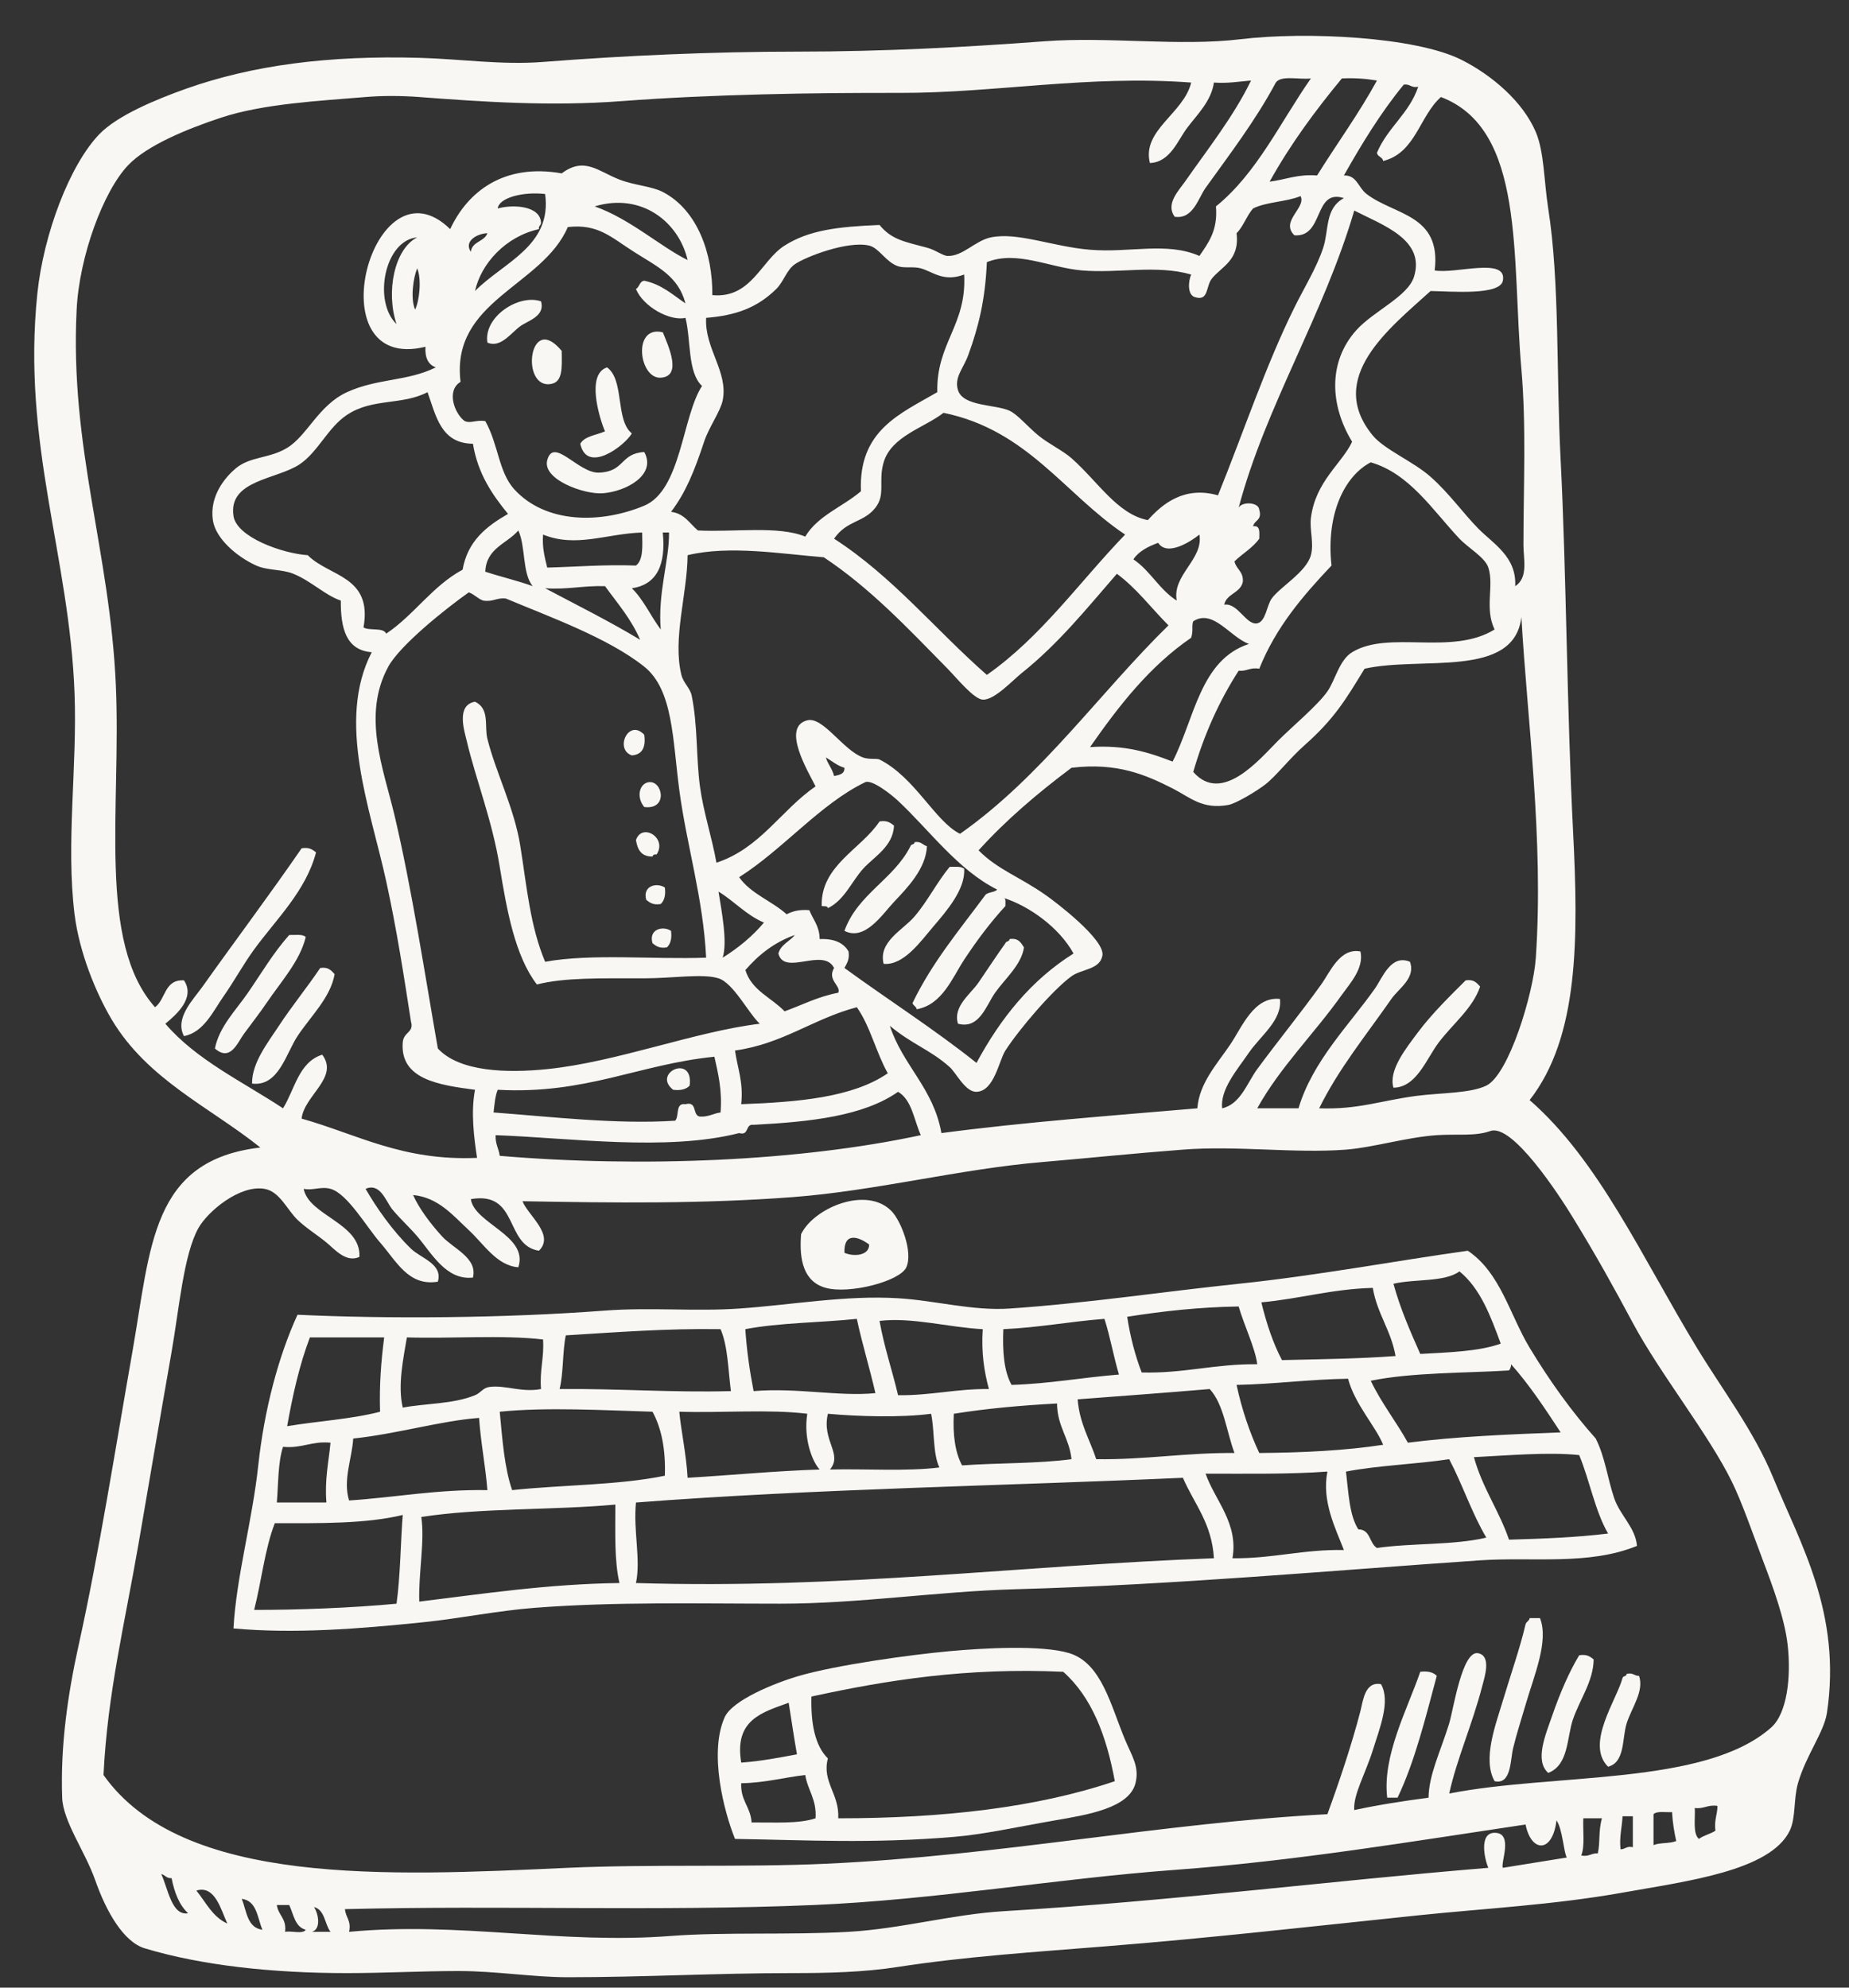 <?xml version="1.0" encoding="UTF-8"?> <svg xmlns="http://www.w3.org/2000/svg" width="40" height="43" viewBox="0 0 40 43" fill="none"><rect x="0" y="0" width="40" height="43" fill="#333333" stroke="none"/> <path fill-rule="evenodd" clip-rule="evenodd" d="M11.704 6.519C11.799 6.84 11.426 6.935 11.258 7.055C11.057 7.198 10.832 7.537 10.544 7.412C10.456 6.858 11.218 6.353 11.704 6.519Z" fill="#F8F7F3"></path> <path fill-rule="evenodd" clip-rule="evenodd" d="M14.339 7.189C14.46 7.487 14.764 8.143 14.294 8.171C13.822 8.2 13.674 7.026 14.339 7.189Z" fill="#F8F7F3"></path> <path fill-rule="evenodd" clip-rule="evenodd" d="M12.151 7.591C12.158 7.972 12.171 8.257 11.928 8.305C11.252 8.439 11.436 6.724 12.151 7.591Z" fill="#F8F7F3"></path> <path fill-rule="evenodd" clip-rule="evenodd" d="M13.133 7.948C13.513 8.223 13.307 9.084 13.669 9.377C13.507 9.649 12.697 10.261 12.553 9.6C12.651 9.431 12.903 9.414 13.088 9.332C12.971 9.059 12.672 8.095 13.133 7.948Z" fill="#F8F7F3"></path> <path fill-rule="evenodd" clip-rule="evenodd" d="M13.937 9.779C14.21 10.271 13.549 10.632 13.044 10.671C12.641 10.703 11.729 10.374 11.838 9.957C11.974 9.44 12.51 10.239 12.954 10.225C13.52 10.207 13.41 9.809 13.937 9.779Z" fill="#F8F7F3"></path> <path fill-rule="evenodd" clip-rule="evenodd" d="M13.937 15.895C13.976 16.172 13.891 16.326 13.669 16.342C13.288 16.213 13.598 15.535 13.937 15.895Z" fill="#F8F7F3"></path> <path fill-rule="evenodd" clip-rule="evenodd" d="M13.937 17.459C13.757 17.239 13.836 16.956 14.026 16.923C14.334 16.868 14.465 17.526 13.937 17.459Z" fill="#F8F7F3"></path> <path fill-rule="evenodd" clip-rule="evenodd" d="M19.34 17.86C19.323 18.315 18.904 18.535 18.669 18.798C18.416 19.081 18.27 19.47 17.91 19.647C17.904 19.594 17.829 19.609 17.776 19.602C17.751 18.724 18.629 18.373 19.027 17.771C19.19 17.742 19.264 17.801 19.34 17.86Z" fill="#F8F7F3"></path> <path fill-rule="evenodd" clip-rule="evenodd" d="M14.204 18.486C14.153 18.478 14.125 18.496 14.116 18.53C13.872 18.535 13.79 18.379 13.758 18.173C13.889 17.791 14.443 18.126 14.204 18.486Z" fill="#F8F7F3"></path> <path fill-rule="evenodd" clip-rule="evenodd" d="M20.053 18.307C20.03 18.791 19.638 19.197 19.34 19.512C19.087 19.78 18.711 20.366 18.268 20.138C18.555 19.338 19.332 19.029 19.696 18.307C19.707 18.258 19.786 18.276 19.786 18.218C19.927 18.196 19.96 18.281 20.053 18.307Z" fill="#F8F7F3"></path> <path fill-rule="evenodd" clip-rule="evenodd" d="M6.837 18.44C6.618 19.279 5.966 19.896 5.498 20.54C5.262 20.863 5.065 21.229 4.828 21.566C4.614 21.87 4.409 22.334 3.98 22.415C3.772 22.027 4.184 21.622 4.382 21.343C5.071 20.372 5.844 19.342 6.525 18.352C6.688 18.323 6.762 18.382 6.837 18.44Z" fill="#F8F7F3"></path> <path fill-rule="evenodd" clip-rule="evenodd" d="M20.858 18.798C20.886 19.242 20.474 19.713 20.188 20.048C19.916 20.366 19.551 20.89 19.116 20.852C18.995 20.372 19.533 20.122 19.786 19.825C20.071 19.491 20.269 19.085 20.545 18.753C20.664 18.754 20.8 18.736 20.858 18.798Z" fill="#F8F7F3"></path> <path fill-rule="evenodd" clip-rule="evenodd" d="M14.383 19.2C14.405 19.37 14.37 19.485 14.294 19.557C14.131 19.586 14.056 19.527 13.981 19.468C13.894 19.17 14.198 19.083 14.383 19.2Z" fill="#F8F7F3"></path> <path fill-rule="evenodd" clip-rule="evenodd" d="M14.517 20.138C14.538 20.308 14.504 20.422 14.428 20.495C14.265 20.523 14.19 20.465 14.116 20.406C14.027 20.107 14.332 20.02 14.517 20.138Z" fill="#F8F7F3"></path> <path fill-rule="evenodd" clip-rule="evenodd" d="M6.614 20.272C6.491 20.789 6.075 21.241 5.765 21.7C5.636 21.893 5.433 22.152 5.274 22.37C5.136 22.562 4.982 22.976 4.649 22.683C4.743 22.21 5.103 21.856 5.364 21.477C5.659 21.048 5.916 20.609 6.257 20.227C6.385 20.232 6.55 20.202 6.614 20.272Z" fill="#F8F7F3"></path> <path fill-rule="evenodd" clip-rule="evenodd" d="M22.152 20.495C22.098 20.873 21.74 21.174 21.527 21.477C21.33 21.758 21.188 22.271 20.724 22.147C20.61 21.774 20.993 21.511 21.17 21.254C21.364 20.972 21.566 20.66 21.75 20.406C21.761 20.357 21.839 20.375 21.84 20.316C22.034 20.286 22.087 20.397 22.152 20.495Z" fill="#F8F7F3"></path> <path fill-rule="evenodd" clip-rule="evenodd" d="M7.239 21.075C7.15 21.585 6.718 21.987 6.436 22.415C6.188 22.788 6.027 23.514 5.453 23.442C5.447 22.993 5.792 22.56 6.034 22.192C6.318 21.758 6.647 21.359 6.927 20.941C7.104 20.913 7.168 20.998 7.239 21.075Z" fill="#F8F7F3"></path> <path fill-rule="evenodd" clip-rule="evenodd" d="M32.02 21.343C31.864 21.809 31.432 22.147 31.127 22.549C30.855 22.907 30.648 23.524 30.145 23.531C30.033 23.155 30.414 22.683 30.681 22.325C30.984 21.919 31.404 21.511 31.707 21.209C31.885 21.18 31.948 21.266 32.02 21.343Z" fill="#F8F7F3"></path> <path fill-rule="evenodd" clip-rule="evenodd" d="M14.919 23.486C14.847 23.563 14.732 23.597 14.562 23.576C14.097 23.21 15.01 22.789 14.919 23.486Z" fill="#F8F7F3"></path> <path fill-rule="evenodd" clip-rule="evenodd" d="M18.268 27.103C18.467 27.19 18.803 27.169 18.803 26.924C18.589 26.763 18.252 26.634 18.268 27.103ZM17.33 26.701C17.601 26.131 18.76 25.641 19.295 26.21C19.491 26.419 19.756 27.084 19.607 27.416C19.471 27.719 18.378 28.002 17.866 27.862C17.387 27.731 17.285 27.263 17.33 26.701Z" fill="#F8F7F3"></path> <path fill-rule="evenodd" clip-rule="evenodd" d="M5.945 32.952C5.728 33.51 5.656 34.212 5.498 34.828C6.395 34.831 7.627 34.785 8.578 34.694C8.661 34.121 8.672 33.239 8.713 32.774C7.923 32.967 6.928 32.954 5.945 32.952ZM9.114 32.818C9.192 33.343 9.051 34.035 9.07 34.649C10.476 34.477 11.844 34.268 13.401 34.247C13.288 33.764 13.312 33.145 13.312 32.55C11.947 32.674 10.403 32.618 9.114 32.818ZM13.758 32.505C13.697 33.12 13.866 33.733 13.758 34.247C18.24 34.384 22.069 33.865 26.261 33.711C26.217 32.951 25.832 32.532 25.59 31.97C21.754 32.144 17.65 32.206 13.758 32.505ZM26.081 31.881C26.281 32.457 26.796 32.951 26.662 33.711C27.535 33.721 28.192 33.515 29.073 33.533C28.889 33.056 28.59 32.478 28.716 31.836C27.883 31.896 26.976 31.881 26.081 31.881ZM29.118 31.836C29.173 32.287 29.188 32.778 29.385 33.086C29.653 33.087 29.619 33.388 29.788 33.488C30.543 33.38 31.457 33.431 32.154 33.264C31.843 32.742 31.638 32.113 31.351 31.568C30.626 31.677 29.817 31.702 29.118 31.836ZM31.886 31.524C32.068 32.189 32.429 32.677 32.645 33.309C33.383 33.288 34.113 33.26 34.788 33.176C34.504 32.686 34.39 32.026 34.163 31.479C33.49 31.408 32.6 31.489 31.886 31.524ZM6.123 31.3C6.012 31.635 6.023 32.093 5.989 32.505C6.346 32.505 6.704 32.505 7.061 32.505C7.021 32.005 7.11 31.632 7.15 31.211C6.738 31.171 6.534 31.34 6.123 31.3ZM10.364 30.675C9.546 30.735 8.572 31.024 7.641 31.121C7.617 31.549 7.413 32.019 7.552 32.461C8.556 32.394 9.453 32.219 10.544 32.237C10.501 31.7 10.401 31.219 10.364 30.675ZM17.955 31.791C18.74 31.773 19.607 31.835 20.322 31.747C20.177 31.444 20.221 30.955 20.143 30.585C19.491 30.672 18.567 30.644 17.91 30.585C17.772 31.172 18.239 31.451 17.955 31.791ZM14.875 31.97C15.831 31.914 16.752 31.823 17.732 31.791C17.579 31.631 17.377 31.134 17.464 30.585C16.629 30.483 15.604 30.57 14.696 30.541C14.722 30.877 14.85 31.485 14.875 31.97ZM10.811 30.541C10.868 31.14 10.911 31.752 11.079 32.237C12.168 32.121 13.385 32.132 14.383 31.925C14.402 31.355 14.31 30.897 14.116 30.541C13.073 30.511 11.839 30.437 10.811 30.541ZM20.634 30.585C20.61 31.041 20.662 31.422 20.813 31.702C21.59 31.646 22.444 31.666 23.18 31.568C23.133 31.108 22.871 30.864 22.867 30.363C22.09 30.404 21.34 30.472 20.634 30.585ZM23.313 30.273C23.354 30.798 23.576 31.141 23.715 31.568C24.771 31.582 25.656 31.425 26.706 31.434C26.532 30.969 26.477 30.384 26.17 30.05C25.225 30.131 24.267 30.2 23.313 30.273ZM26.751 29.961C26.867 30.5 27.034 30.988 27.242 31.434C28.187 31.426 29.097 31.383 29.922 31.256C29.765 30.862 29.309 30.381 29.163 29.827C28.327 29.84 27.581 29.943 26.751 29.961ZM32.645 29.648C31.754 29.705 30.549 29.687 29.654 29.871C29.885 30.355 30.202 30.751 30.457 31.211C31.5 31.078 32.629 31.031 33.762 30.988C33.426 30.475 33.089 29.963 32.69 29.514C32.691 29.576 32.669 29.613 32.645 29.648ZM8.802 28.933C8.729 29.376 8.598 29.967 8.713 30.452C9.208 30.358 9.797 30.379 10.276 30.184C10.403 30.132 10.444 30.025 10.588 30.005C10.926 29.958 11.285 30.131 11.704 30.05C11.671 29.644 11.774 29.375 11.748 28.978C10.855 28.875 9.77 28.963 8.802 28.933ZM6.704 28.933C6.482 29.515 6.333 30.171 6.212 30.854C6.876 30.743 7.609 30.702 8.222 30.541C8.203 29.957 8.247 29.435 8.311 28.933C7.775 28.933 7.239 28.933 6.704 28.933ZM12.24 28.889C12.166 29.247 12.192 29.704 12.106 30.05C13.368 30.038 14.528 30.129 15.812 30.095C15.752 29.633 15.746 29.118 15.588 28.755C14.409 28.737 13.334 28.822 12.24 28.889ZM21.705 28.755C21.685 29.237 21.718 29.666 21.884 29.961C22.708 29.935 23.42 29.799 24.207 29.737C24.09 29.347 24.016 28.915 23.893 28.532C23.147 28.589 22.475 28.721 21.705 28.755ZM19.027 28.576C19.128 29.145 19.301 29.642 19.428 30.184C20.137 30.192 20.686 30.043 21.393 30.05C21.292 29.675 21.226 29.265 21.26 28.755C20.522 28.717 19.738 28.493 19.027 28.576ZM16.124 28.755C16.155 29.231 16.221 29.671 16.303 30.095C17.246 30.016 18.143 30.217 18.938 30.139C18.814 29.593 18.654 29.084 18.536 28.532C17.741 28.615 16.862 28.614 16.124 28.755ZM24.385 28.487C24.452 28.926 24.558 29.326 24.698 29.692C25.613 29.716 26.293 29.502 27.198 29.514C27.159 29.177 26.914 28.671 26.796 28.264C25.932 28.278 25.143 28.367 24.385 28.487ZM27.287 28.175C27.398 28.629 27.538 29.055 27.733 29.424C28.563 29.405 29.4 29.395 30.19 29.336C30.093 28.777 29.792 28.423 29.698 27.862C28.814 27.886 28.119 28.098 27.287 28.175ZM31.573 27.505C31.246 27.743 30.601 27.664 30.145 27.773C30.295 28.322 30.511 28.806 30.725 29.291C31.345 29.255 31.984 29.24 32.466 29.068C32.246 28.469 32.024 27.872 31.573 27.505ZM31.753 27.058C32.46 27.532 32.657 28.436 33.091 29.157C33.521 29.869 33.997 30.534 34.521 31.121C34.728 31.533 34.777 31.994 34.922 32.416C35.05 32.787 35.381 33.047 35.413 33.444C34.362 33.871 33.162 33.678 32.02 33.756C28.819 33.974 25.455 34.284 21.974 34.381C20.264 34.429 18.583 34.694 16.884 34.694C15.099 34.694 13.309 34.649 11.57 34.783C10.756 34.846 9.948 35.014 9.159 35.095C7.764 35.239 6.365 35.349 5.051 35.229C5.111 34.116 5.457 32.911 5.587 31.702C5.715 30.511 6.019 29.351 6.436 28.443C8.372 28.534 10.888 28.52 13.089 28.353C14.064 28.279 15.04 28.375 15.99 28.309C17.146 28.228 18.295 28.017 19.428 28.086C20.236 28.134 21.038 28.363 21.84 28.309C23.514 28.195 25.182 27.941 26.796 27.773C28.491 27.597 30.242 27.268 31.753 27.058Z" fill="#F8F7F3"></path> <path fill-rule="evenodd" clip-rule="evenodd" d="M33.315 35.006C33.511 35.503 33.186 36.248 33.003 36.881C32.918 37.174 32.807 37.514 32.734 37.819C32.67 38.087 32.696 38.614 32.333 38.534C32.065 38.061 32.358 37.309 32.512 36.792C32.677 36.238 32.879 35.668 33.003 35.14C33.018 35.081 33.081 35.069 33.092 35.006C33.166 35.006 33.241 35.006 33.315 35.006Z" fill="#F8F7F3"></path> <path fill-rule="evenodd" clip-rule="evenodd" d="M16.035 38.578C16.016 38.955 16.239 39.089 16.259 39.427C16.747 39.423 17.274 39.46 17.643 39.337C17.67 38.922 17.473 38.733 17.42 38.4C16.954 38.454 16.548 38.57 16.035 38.578ZM16.035 38.132C16.466 38.101 16.851 38.025 17.241 37.953C17.175 37.587 17.122 37.207 17.062 36.837C16.496 37.044 15.877 37.2 16.035 38.132ZM17.554 36.703C17.539 37.283 17.627 37.761 17.91 38.042C17.776 38.548 18.161 38.803 18.134 39.337C20.396 39.337 22.427 39.106 24.117 38.534C23.938 37.552 23.616 36.712 23.001 36.167C20.912 36.072 19.191 36.346 17.554 36.703ZM15.901 39.783C15.66 39.19 15.332 37.915 15.678 37.149C15.844 36.782 16.756 36.41 17.285 36.256C18.092 36.022 19.672 35.8 20.545 35.721C21.268 35.655 22.54 35.582 23.135 35.765C23.833 35.981 24.029 36.898 24.34 37.64C24.491 37.999 24.653 38.224 24.564 38.578C24.426 39.121 23.509 39.263 22.822 39.382C21.974 39.529 21.291 39.684 20.634 39.739C18.832 39.889 17.451 39.807 15.901 39.783Z" fill="#F8F7F3"></path> <path fill-rule="evenodd" clip-rule="evenodd" d="M34.476 35.899C34.47 36.371 34.182 36.753 34.029 37.194C33.894 37.584 33.94 38.185 33.493 38.355C33.192 38.086 33.44 37.52 33.583 37.105C33.749 36.623 33.953 36.156 34.163 35.81C34.326 35.781 34.401 35.84 34.476 35.899Z" fill="#F8F7F3"></path> <path fill-rule="evenodd" clip-rule="evenodd" d="M31.082 36.256C30.836 37.171 30.609 38.104 30.234 38.891C30.16 38.891 30.085 38.891 30.01 38.891C29.901 37.985 30.446 36.979 30.725 36.167C30.895 36.146 31.01 36.18 31.082 36.256Z" fill="#F8F7F3"></path> <path fill-rule="evenodd" clip-rule="evenodd" d="M35.458 36.256C35.573 36.586 35.298 36.943 35.19 37.283C35.088 37.604 35.16 38.125 34.788 38.221C34.291 37.73 34.975 36.774 35.101 36.301C35.112 36.252 35.19 36.271 35.19 36.212C35.327 36.179 35.353 36.257 35.458 36.256Z" fill="#F8F7F3"></path> <path fill-rule="evenodd" clip-rule="evenodd" d="M6.748 41.793C6.882 41.793 7.016 41.793 7.15 41.793C7.021 41.624 7.031 41.316 6.792 41.257C6.885 41.388 6.955 41.733 6.748 41.793ZM6.167 41.793C6.303 41.765 6.552 41.85 6.614 41.748C6.379 41.686 6.352 41.415 6.257 41.213C6.167 41.213 6.079 41.213 5.989 41.213C6.018 41.437 6.204 41.502 6.167 41.793ZM5.677 41.748C5.566 41.487 5.559 41.121 5.23 41.079C5.336 41.344 5.347 41.706 5.677 41.748ZM4.918 41.614C4.78 41.32 4.655 40.776 4.248 40.9C4.454 41.155 4.599 41.471 4.918 41.614ZM4.069 41.391C3.877 41.212 3.773 40.942 3.712 40.632C3.6 40.639 3.573 40.562 3.488 40.543C3.633 40.846 3.71 41.452 4.069 41.391ZM33.003 39.471C30.545 39.837 28.026 40.261 25.412 40.453C22.838 40.643 20.259 41.1 17.598 41.213C14.232 41.355 10.875 41.216 7.463 41.302C7.475 41.483 7.604 41.547 7.552 41.793C9.945 41.566 12.114 42.068 14.517 41.882C15.666 41.794 17.088 41.865 18.357 41.793C19.493 41.728 20.605 41.413 21.705 41.347C25.431 41.12 28.694 40.697 32.198 40.408C32.121 40.239 31.985 39.652 32.333 39.65C32.751 39.648 32.455 40.311 32.512 40.408C32.974 40.335 33.433 40.258 33.896 40.185C33.827 40.079 33.805 39.57 33.672 39.382C33.586 40.099 33.124 40.08 33.003 39.471ZM34.208 40.141C34.376 40.175 34.422 40.087 34.565 40.096C34.62 39.871 34.575 39.619 34.655 39.337C34.521 39.337 34.386 39.337 34.252 39.337C34.24 39.607 34.289 39.939 34.208 40.141ZM35.057 40.007C35.162 40.008 35.188 39.93 35.324 39.962C35.324 39.739 35.324 39.516 35.324 39.293C35.249 39.293 35.175 39.293 35.101 39.293C35.09 39.534 35.029 39.727 35.057 40.007ZM35.771 39.248C35.771 39.471 35.771 39.695 35.771 39.917C35.905 39.859 36.127 39.887 36.262 39.828C36.219 39.633 36.184 39.429 36.172 39.203C36.033 39.212 35.845 39.173 35.771 39.248ZM36.664 39.114C36.676 39.355 36.618 39.666 36.753 39.783C36.853 39.705 37.004 39.677 37.11 39.605C37.08 39.382 37.152 39.26 37.155 39.069C36.942 39.035 36.868 39.139 36.664 39.114ZM38.316 37.373C38.663 37.065 38.75 36.277 38.673 35.587C38.609 35.015 38.348 34.311 38.137 33.756C37.914 33.166 37.689 32.512 37.468 32.059C36.961 31.024 35.916 29.726 35.324 28.621C34.902 27.832 34.535 27.17 34.029 26.344C33.726 25.848 32.718 24.301 32.243 24.468C31.907 24.587 31.526 24.528 31.082 24.558C30.425 24.603 29.71 24.825 29.118 24.871C27.996 24.956 26.767 24.78 25.59 24.871C24.513 24.953 23.593 25.05 22.554 25.139C20.747 25.291 18.953 25.761 17.151 25.898C15.197 26.046 13.276 26.023 11.303 25.987C11.422 26.293 12.008 26.715 11.659 27.058C10.911 26.944 11.23 25.761 10.186 25.942C10.261 26.472 11.44 26.73 11.213 27.416C10.745 27.38 10.469 26.915 10.141 26.612C9.805 26.301 9.484 25.904 8.936 25.853C9.062 26.134 9.298 26.457 9.561 26.745C9.806 27.014 10.336 27.212 10.231 27.639C9.648 27.702 9.34 27.113 9.025 26.745C8.858 26.55 8.65 26.361 8.489 26.166C8.346 25.99 8.229 25.58 7.909 25.719C8.136 26.116 8.489 26.625 8.891 27.014C9.108 27.224 9.585 27.342 9.472 27.728C8.838 27.832 8.58 27.29 8.222 26.879C7.932 26.549 7.517 25.821 7.15 25.719C6.944 25.661 6.77 25.761 6.57 25.719C6.677 26.299 7.816 26.461 7.775 27.192C7.488 27.323 7.246 27.033 7.061 26.879C6.863 26.716 6.623 26.569 6.436 26.389C6.208 26.17 6.052 25.775 5.721 25.719C5.188 25.628 4.496 26.204 4.293 26.567C3.973 27.134 3.873 28.33 3.712 29.246C3.453 30.716 3.213 32.156 2.997 33.398C2.698 35.125 2.325 36.635 2.239 38.4C3.944 40.81 8.397 40.586 12.284 40.408C14.137 40.325 16.047 40.402 17.866 40.32C21.64 40.148 25.124 39.437 28.716 39.248C28.968 38.558 29.242 37.745 29.431 37.015C29.487 36.797 29.525 36.368 29.876 36.435C30.087 36.807 29.845 37.392 29.698 37.864C29.544 38.359 29.268 38.835 29.297 39.159C29.81 39.047 30.352 38.964 30.904 38.891C30.911 38.388 31.165 37.889 31.351 37.283C31.443 36.981 31.631 35.699 31.976 35.765C32.272 35.822 32.115 36.286 32.065 36.48C31.844 37.327 31.518 38.045 31.351 38.801C33.632 38.352 36.886 38.64 38.316 37.373ZM19.428 23.62C18.677 24.148 17.52 24.271 16.303 24.334C16.113 24.308 16.217 24.576 15.99 24.513C14.421 24.913 12.316 24.615 10.722 24.558C10.712 24.747 10.79 24.846 10.811 25.005C13.869 25.264 17.288 25.124 19.92 24.558C19.772 24.23 19.729 23.796 19.428 23.62ZM10.767 23.576C10.711 23.713 10.697 23.893 10.677 24.067C11.925 24.159 13.333 24.328 14.606 24.245C14.701 24.147 14.601 23.852 14.829 23.888C15.094 23.817 14.971 24.133 15.142 24.156C15.33 24.166 15.431 24.087 15.588 24.067C15.626 23.584 15.536 23.227 15.455 22.861C13.817 23.025 12.673 23.68 10.767 23.576ZM18.536 21.79C17.593 22.038 16.945 22.58 15.901 22.727C15.953 23.108 16.086 23.406 16.035 23.888C17.27 23.843 18.449 23.741 19.206 23.219C18.953 22.772 18.826 22.199 18.536 21.79ZM16.125 20.986C16.26 21.43 16.69 21.581 16.973 21.879C17.356 21.741 17.695 21.559 18.134 21.477C18.202 21.326 17.887 21.205 18.044 20.941C17.811 20.484 16.966 21.124 16.839 20.628C16.893 20.43 17.084 20.368 17.196 20.227C16.746 20.387 16.408 20.659 16.125 20.986ZM15.634 20.718C15.973 20.507 16.275 20.258 16.527 19.959C16.14 19.795 15.887 19.497 15.544 19.289C15.613 19.723 15.741 20.382 15.634 20.718ZM19.428 17.325C19.289 17.194 18.86 16.852 18.715 16.923C17.744 17.392 16.938 18.377 15.99 18.977C16.241 19.337 16.698 19.49 17.018 19.78C17.143 19.713 17.297 19.672 17.509 19.691C17.588 19.895 17.73 20.035 17.732 20.316C18.044 20.302 18.248 20.395 18.357 20.584C18.383 20.759 18.319 20.843 18.268 20.941C19.215 21.631 20.215 22.268 21.125 22.995C21.646 22.027 22.309 21.202 23.224 20.628C22.913 20.062 22.26 19.598 21.705 19.423C21.772 19.431 21.747 19.531 21.75 19.602C21.426 19.954 21.137 20.339 20.858 20.762C20.601 21.153 20.384 21.737 19.831 21.834C19.82 21.77 19.757 21.759 19.741 21.7C20.161 20.826 20.753 20.122 21.304 19.379C21.352 19.292 21.51 19.316 21.572 19.245C20.726 18.824 20.087 17.939 19.428 17.325ZM18.044 16.789C18.153 16.764 18.274 16.75 18.268 16.61C18.106 16.564 18 16.462 17.866 16.387C17.909 16.536 18.008 16.632 18.044 16.789ZM29.52 14.467C29.108 15.142 28.866 15.55 28.225 16.119C27.895 16.411 27.612 16.783 27.377 16.967C27.192 17.112 26.745 17.382 26.573 17.414C26.007 17.518 25.746 17.249 25.367 17.057C24.786 16.762 24.169 16.491 23.18 16.61C22.456 17.152 21.771 17.732 21.17 18.396C21.588 18.82 22.069 18.97 22.643 19.379C22.816 19.5 23.912 20.326 23.849 20.673C23.793 20.981 23.396 20.962 23.18 21.12C22.778 21.411 22.052 22.259 21.75 22.727C21.608 22.949 21.509 23.608 21.125 23.62C20.883 23.628 20.685 23.209 20.545 23.085C20.124 22.708 19.733 22.595 19.25 22.192C19.533 23.055 20.194 23.54 20.366 24.513C22.153 24.276 24.039 24.137 25.903 23.977C25.94 23.434 26.338 23.007 26.617 22.593C26.869 22.22 27.126 21.551 27.689 21.611C27.744 22.068 27.276 22.4 27.019 22.772C26.752 23.16 26.395 23.569 26.439 23.977C26.838 23.888 26.98 23.425 27.198 23.129C27.663 22.497 28.133 21.924 28.582 21.298C28.774 21.031 28.985 20.498 29.431 20.584C29.511 20.946 29.207 21.271 29.029 21.521C28.427 22.37 27.695 23.081 27.198 23.977C27.495 23.977 27.793 23.977 28.091 23.977C28.394 22.955 29.193 22.169 29.743 21.388C29.908 21.153 30.09 20.635 30.502 20.807C30.631 21.16 30.261 21.38 30.1 21.611C29.551 22.4 28.96 23.118 28.538 23.977C29.383 24.007 29.865 23.811 30.636 23.709C31.172 23.639 31.804 23.656 32.154 23.486C32.639 23.251 33.173 21.499 33.225 20.718C33.399 18.142 33.037 15.563 32.913 13.35C32.752 14.693 30.746 14.19 29.52 14.467ZM25.814 13.44C25.774 13.539 25.82 13.632 25.769 13.797C24.868 14.415 24.204 15.269 23.581 16.163C24.335 16.109 24.864 16.28 25.367 16.476C25.842 15.552 25.962 14.273 27.019 13.931C26.604 13.78 26.246 13.165 25.814 13.44ZM14.697 17.102C14.55 16.007 14.565 14.924 13.937 14.422C13.154 13.798 11.885 13.344 10.945 12.949C10.741 12.924 10.667 13.028 10.454 12.993C10.332 12.952 10.263 12.856 10.141 12.815C9.632 13.175 8.653 13.959 8.4 14.422C7.826 15.476 8.294 16.626 8.534 17.637C8.907 19.209 9.205 21.16 9.472 22.683C9.944 23.193 10.978 23.217 11.838 23.129C13.345 22.975 15.019 22.32 16.437 22.147C16.2 21.934 15.869 21.268 15.544 21.165C15.208 21.057 14.539 21.165 13.937 21.165C12.974 21.165 12.214 21.146 11.615 21.298C11.145 20.689 10.964 19.698 10.811 18.753C10.65 17.751 10.293 16.861 10.097 16.029C10.044 15.806 9.864 15.253 10.276 15.181C10.603 15.335 10.474 15.711 10.544 15.985C10.729 16.722 11.127 17.482 11.257 18.307C11.397 19.189 11.47 20.041 11.793 20.807C12.801 20.624 14.127 20.76 15.276 20.718C15.213 19.43 14.852 18.273 14.697 17.102ZM11.793 12.726C12.483 13.092 13.19 13.443 13.848 13.841C13.657 13.393 13.358 13.052 13.089 12.681C12.626 12.665 12.275 12.76 11.793 12.726ZM22.108 14.557C21.906 14.717 21.511 15.151 21.26 15.136C21.065 15.125 20.693 14.663 20.5 14.467C19.631 13.581 18.818 12.718 17.821 12.056C16.92 11.985 15.783 11.791 14.875 12.011C14.866 12.865 14.547 13.816 14.741 14.601C14.783 14.773 14.932 14.891 14.963 15.047C15.097 15.701 15.058 16.386 15.142 17.012C15.218 17.575 15.399 18.102 15.499 18.664C16.45 18.349 16.894 17.528 17.643 17.012C17.493 16.709 16.892 15.728 17.464 15.583C17.803 15.497 18.237 16.228 18.669 16.387C18.803 16.436 18.968 16.401 19.027 16.431C19.799 16.821 20.227 17.77 20.768 18.039C22.529 16.804 23.795 14.979 25.278 13.529C24.906 13.157 24.59 12.729 24.162 12.413C23.526 13.144 22.909 13.917 22.108 14.557ZM25.055 11.743C24.838 11.824 24.637 11.922 24.519 12.101C24.885 12.345 25.081 12.758 25.457 12.993C25.352 12.44 26.04 12.101 25.947 11.565C25.773 11.706 25.251 12.05 25.055 11.743ZM13.669 12.726C13.925 12.976 14.077 13.33 14.294 13.618C14.227 12.82 14.483 12.113 14.473 11.52C14.428 11.52 14.383 11.52 14.338 11.52C14.407 12.213 14.216 12.647 13.669 12.726ZM11.748 11.565C11.726 11.855 11.787 12.062 11.838 12.279C12.476 12.262 13.079 12.21 13.758 12.235C13.92 12.113 13.897 11.808 13.892 11.52C13.108 11.546 12.467 11.855 11.748 11.565ZM10.498 12.368C10.835 12.479 11.198 12.562 11.525 12.681C11.294 12.406 11.375 11.82 11.213 11.476C10.967 11.765 10.52 11.854 10.498 12.368ZM32.198 12.279C32.126 12.058 31.765 11.856 31.573 11.654C30.991 11.036 30.492 10.244 29.654 10.002C29.094 10.291 28.681 11.112 28.805 12.235C28.191 12.885 27.604 13.563 27.242 14.467C27.044 14.432 26.974 14.527 26.796 14.511C26.381 15.154 26.051 15.88 25.814 16.7C26.435 17.41 27.249 16.425 27.644 16.029C27.976 15.698 28.505 15.26 28.716 14.958C28.887 14.715 28.971 14.28 29.251 14.11C30.05 13.624 31.4 14.194 32.333 13.618C32.111 13.164 32.326 12.668 32.198 12.279ZM20.411 8.931C19.996 9.255 19.284 9.434 19.116 10.002C18.994 10.416 19.165 10.693 18.938 10.984C18.681 11.312 18.321 11.251 18.044 11.654C19.311 12.471 20.239 13.627 21.349 14.601C22.53 13.773 23.353 12.587 24.34 11.565C23.029 10.688 22.228 9.302 20.411 8.931ZM9.249 8.484C8.696 8.773 8.062 8.607 7.507 8.975C7.092 9.249 6.88 9.78 6.48 10.046C5.985 10.376 4.934 10.384 5.051 11.163C5.12 11.623 6.109 11.974 6.658 12.011C7.115 12.478 8.063 12.453 7.864 13.574C7.994 13.653 8.29 13.566 8.355 13.708C8.962 13.302 9.35 12.679 10.008 12.324C10.115 11.703 10.527 11.384 10.99 11.118C10.649 10.7 10.338 10.252 10.231 9.6C9.538 9.593 9.433 8.999 9.249 8.484ZM8.98 6.698C9.074 6.508 9.124 6.038 9.025 5.805C8.942 6.005 8.874 6.457 8.98 6.698ZM19.92 5.805C19.756 5.76 19.569 5.807 19.428 5.76C19.165 5.672 19.02 5.365 18.803 5.313C18.334 5.202 17.413 5.563 17.196 5.716C17.013 5.844 16.954 6.094 16.794 6.251C16.378 6.661 15.912 6.826 15.276 6.876C15.238 7.538 15.76 8.042 15.634 8.663C15.583 8.906 15.334 9.245 15.232 9.556C15.019 10.2 14.831 10.66 14.517 11.073C14.809 11.109 14.919 11.327 15.098 11.476C15.875 11.516 16.842 11.368 17.42 11.609C17.692 11.152 18.233 10.964 18.625 10.627C18.57 9.307 19.478 8.95 20.277 8.484C20.253 7.418 20.917 7.04 20.858 5.939C20.409 6.11 20.177 5.875 19.92 5.805ZM8.578 7.01C8.345 6.315 8.53 5.387 9.025 5.135C8.314 5.2 8.067 6.528 8.578 7.01ZM10.186 5.448C10.211 5.219 10.478 5.234 10.544 5.045C10.325 5.053 10.029 5.214 10.186 5.448ZM13.714 5.448C13.219 5.134 12.942 4.838 12.284 4.912C11.729 6.199 9.749 6.497 9.963 8.261C9.648 8.45 9.833 8.95 10.052 9.109C10.183 9.168 10.283 9.08 10.498 9.109C10.783 9.614 10.784 10.207 11.123 10.583C11.804 11.331 12.991 11.334 13.937 10.94C14.739 10.604 14.756 9.011 15.187 8.35C14.871 8.055 14.952 7.365 14.829 6.876C14.498 6.955 13.912 6.636 13.758 6.251C13.836 6.211 13.832 6.087 13.937 6.073C14.317 6.153 14.554 6.378 14.829 6.564C14.674 5.97 14.218 5.769 13.714 5.448ZM26.796 10.984C26.862 10.848 27.229 10.857 27.242 11.029C27.31 11.259 27.136 11.249 27.108 11.386C27.268 11.36 27.244 11.518 27.242 11.654C27.1 11.854 26.879 11.975 26.706 12.145C26.743 12.317 26.906 12.363 26.886 12.591C26.831 12.835 26.537 12.838 26.483 13.082C26.778 13.033 26.96 13.533 27.198 13.485C27.383 13.447 27.402 13.101 27.511 12.949C27.691 12.697 28.258 12.379 28.359 12.011C28.429 11.754 28.328 11.458 28.359 11.208C28.457 10.411 29.031 10.029 29.251 9.556C28.767 8.763 28.729 7.827 29.341 7.144C29.714 6.728 30.459 6.416 30.591 5.983C30.836 5.18 29.907 4.869 29.297 4.555C28.628 6.834 27.383 8.773 26.796 10.984ZM12.865 4.465C13.626 4.732 14.287 5.336 14.875 5.626C14.687 4.808 13.883 4.158 12.865 4.465ZM27.108 4.51C26.968 4.667 26.901 4.897 26.751 5.045C26.823 5.633 26.424 5.766 26.216 6.028C26.085 6.191 26.15 6.519 25.858 6.43C25.686 6.39 25.702 6.092 25.769 5.939C25.014 5.722 24.194 5.919 23.402 5.85C22.694 5.788 22.001 5.412 21.349 5.671C21.313 6.502 21.166 7.077 20.947 7.68C20.841 7.972 20.639 8.162 20.724 8.439C20.832 8.797 21.537 8.746 21.84 8.886C22.014 8.966 22.234 9.233 22.465 9.422C22.697 9.611 22.987 9.743 23.18 9.913C23.749 10.414 24.174 11.127 24.832 11.252C25.146 10.9 25.62 10.509 26.349 10.716C26.903 9.347 27.379 7.912 28.002 6.653C28.207 6.237 28.488 5.783 28.626 5.358C28.752 4.974 28.659 4.509 29.073 4.286C28.41 4.073 28.65 5.14 28.002 5.091C27.688 4.783 28.263 4.496 28.136 4.242C27.831 4.369 27.395 4.365 27.108 4.51ZM10.767 4.51C11.097 4.418 11.692 4.447 11.704 4.823C11.701 4.88 11.647 4.884 11.659 4.957C10.941 5.115 10.408 5.699 10.276 6.296C10.887 5.675 11.948 5.324 11.793 4.197C11.323 4.143 10.797 4.272 10.767 4.51ZM30.368 1.831C29.877 2.427 29.465 3.102 29.073 3.796C29.354 3.786 29.381 4.057 29.564 4.197C30.166 4.659 31.185 4.635 31.037 5.85C31.476 5.935 32.612 5.55 32.512 6.073C32.449 6.398 31.387 6.302 30.948 6.296C30.068 7.095 28.667 8.171 29.698 9.422C29.951 9.728 30.575 9.983 30.948 10.315C31.35 10.671 31.651 11.099 31.976 11.431C32.303 11.764 32.812 12.043 32.779 12.681C33.067 12.495 32.957 12.095 32.957 11.788C32.958 10.516 33.02 9.211 32.913 7.992C32.7 5.56 33.006 2.796 31.172 2.099C30.706 2.511 30.625 3.309 29.922 3.483C29.909 3.392 29.8 3.395 29.788 3.305C30.016 2.759 30.487 2.457 30.681 1.876C30.526 1.911 30.509 1.809 30.368 1.831ZM29.029 1.697C28.456 2.389 27.918 3.117 27.466 3.93C27.81 3.887 28.073 3.763 28.493 3.796C28.921 3.108 29.393 2.464 29.788 1.742C29.557 1.704 29.311 1.683 29.029 1.697ZM27.6 1.786C27.167 2.6 26.589 3.355 26.081 4.064C25.921 4.288 25.811 4.751 25.412 4.689C25.211 4.413 25.497 4.127 25.635 3.93C26.141 3.206 26.69 2.514 27.064 1.742C26.804 1.764 26.565 1.807 26.261 1.786C26.204 2.189 25.897 2.48 25.68 2.769C25.48 3.033 25.317 3.51 24.876 3.527C24.697 2.815 25.61 2.455 25.769 1.786C23.535 1.619 21.527 2.013 19.474 2.01C17.612 2.006 15.423 2.038 13.445 2.188C11.907 2.304 10.422 2.202 9.07 2.099C8.685 2.07 8.271 2.068 7.909 2.099C6.923 2.182 5.701 2.242 4.784 2.545C4.036 2.793 3.184 3.144 2.774 3.572C2.236 4.134 1.715 5.544 1.658 6.698C1.508 9.698 2.379 11.922 2.506 14.824C2.623 17.486 2.1 20.385 3.354 21.79C3.587 21.62 3.552 21.184 3.98 21.209C4.235 21.59 3.804 21.959 3.577 22.147C4.25 22.934 5.245 23.397 6.123 23.977C6.379 23.564 6.462 22.977 6.971 22.817C7.341 23.312 6.579 23.698 6.525 24.2C7.733 24.54 8.702 25.119 10.32 25.049C10.252 24.599 10.184 24.056 10.276 23.576C9.509 23.475 8.647 23.355 8.713 22.549C8.731 22.32 8.961 22.342 8.891 22.102C8.74 21.129 8.582 20.101 8.355 19.066C8.017 17.512 7.27 15.6 8.042 14.11C7.489 14.068 7.368 13.595 7.373 12.993C7.028 12.876 6.734 12.57 6.346 12.413C6.097 12.312 5.785 12.344 5.543 12.235C5.125 12.046 4.661 11.65 4.605 11.252C4.528 10.721 4.882 10.317 5.096 10.136C5.411 9.869 5.825 9.925 6.212 9.689C6.648 9.424 6.89 8.766 7.507 8.484C8.166 8.182 8.817 8.252 9.427 7.948C9.264 7.888 9.19 7.739 9.204 7.502C6.792 8.094 8.061 3.319 9.739 4.957C10.113 4.151 10.896 3.528 12.151 3.751C12.643 3.382 12.941 3.707 13.401 3.885C13.73 4.012 14.095 4.027 14.338 4.153C15.088 4.541 15.42 5.488 15.41 6.385C16.255 6.462 16.463 5.636 16.973 5.313C17.5 4.98 18.113 4.904 19.027 4.867C19.283 5.178 19.547 5.225 20.053 5.358C20.243 5.408 20.393 5.534 20.5 5.537C20.832 5.547 21.095 5.205 21.438 5.135C22.019 5.016 22.773 5.336 23.581 5.403C24.444 5.474 25.236 5.226 25.947 5.537C26.141 5.254 26.349 4.986 26.305 4.465C27.193 3.746 27.697 2.643 28.359 1.697C28.107 1.728 27.717 1.621 27.6 1.786ZM33.091 23.799C34.591 25.107 35.518 27.195 36.709 29.157C37.253 30.054 37.943 30.954 38.361 31.97C38.94 33.381 39.847 34.903 39.522 37.06C39.458 37.476 39.07 37.974 38.896 38.578C38.797 38.922 38.852 39.328 38.718 39.605C38.295 40.476 36.487 40.697 35.101 40.945C33.601 41.212 32.092 41.289 30.681 41.436C28.355 41.678 26.243 41.921 23.938 42.105C22.386 42.23 20.88 42.327 19.428 42.552C18.676 42.669 17.909 42.686 17.107 42.686C15.511 42.686 13.91 42.775 12.284 42.775C11.533 42.775 10.742 42.641 9.918 42.641C9.127 42.641 8.305 42.686 7.507 42.686C5.902 42.686 4.368 42.522 3.132 42.15C2.678 42.014 2.301 41.366 2.06 40.676C1.839 40.049 1.364 39.405 1.345 38.891C1.305 37.769 1.465 36.658 1.702 35.587C2.143 33.594 2.492 31.359 2.864 29.246C3.265 26.965 3.268 25.1 5.632 24.825C4.537 23.948 3.192 23.358 2.417 22.057C2.075 21.483 1.714 20.6 1.613 19.78C1.424 18.25 1.672 16.589 1.613 15.003C1.502 12.018 0.468 9.606 0.809 6.341C0.944 5.058 1.508 3.568 2.149 2.903C2.536 2.501 3.363 2.155 4.024 1.92C5.462 1.41 7.11 1.196 9.07 1.251C9.975 1.276 10.849 1.41 11.748 1.34C13.538 1.2 15.439 1.117 17.241 1.117C19.135 1.117 20.923 1.018 22.599 0.893C23.993 0.789 25.516 1.008 26.841 0.848C28.261 0.678 30.63 0.796 31.618 1.295C32.284 1.631 32.948 2.204 33.225 2.858C33.406 3.283 33.4 3.913 33.493 4.51C33.743 6.097 33.664 8.072 33.762 9.957C33.885 12.361 33.898 15.396 34.029 17.95C34.151 20.32 34.154 22.438 33.091 23.799Z" fill="#F8F7F3"></path> </svg> 